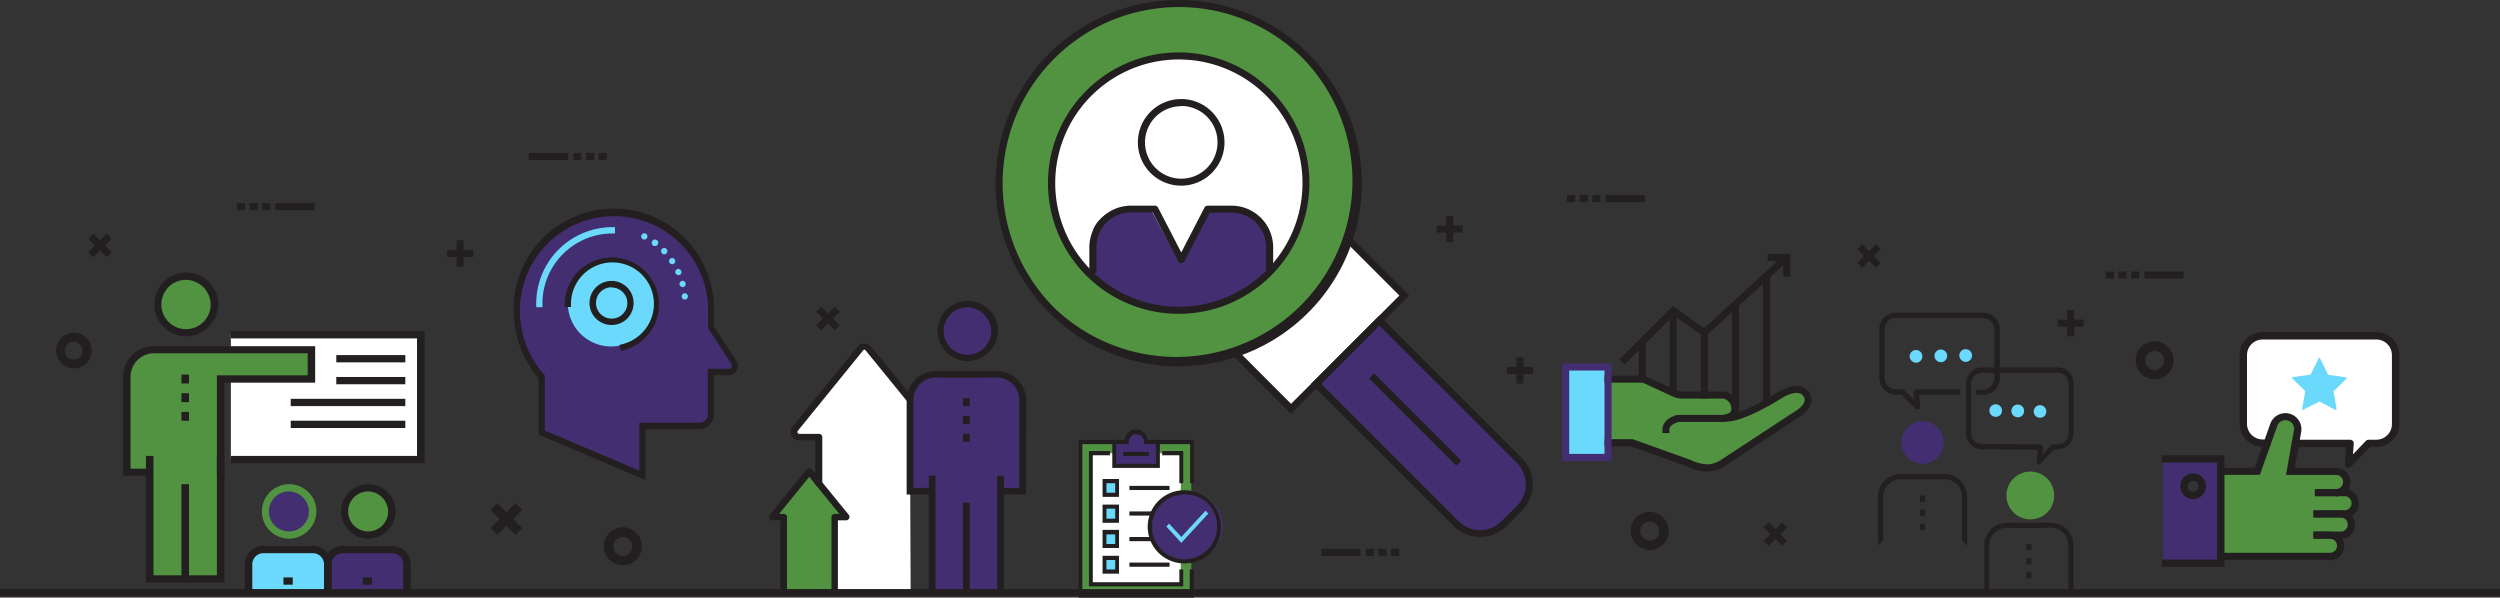 <svg xmlns="http://www.w3.org/2000/svg" width="353.86" height="84.59" viewBox="0 0 353.86 84.59"><rect x="0" y="0" width="353.86" height="84.59" fill="#333333" stroke="none"/><defs><style>      .cls-1 {        fill: #231f20;      }      .cls-2 {        fill: #6bd9fc;      }      .cls-3 {        fill: #519341;      }      .cls-4 {        fill: #432e71;      }      .cls-5 {        fill: #fff;      }    </style></defs><g id="Layer_2" data-name="Layer 2"><g id="Layer_1-2" data-name="Layer 1"><g><g><rect class="cls-1" x="204.71" y="30.57" width="1" height="3.71"></rect><rect class="cls-1" x="203.35" y="31.92" width="3.71" height="1"></rect></g><g><rect class="cls-1" x="64.63" y="34.01" width="1" height="3.71"></rect><rect class="cls-1" x="63.28" y="35.37" width="3.71" height="1"></rect></g><g><rect class="cls-1" x="214.64" y="50.58" width="1" height="3.71"></rect><rect class="cls-1" x="213.29" y="51.94" width="3.71" height="1"></rect></g><g><rect class="cls-1" x="115.34" y="44.56" width="3.71" height="1" transform="translate(2.46 96.08) rotate(-45)"></rect><rect class="cls-1" x="116.69" y="43.21" width="1" height="3.71" transform="translate(2.46 96.07) rotate(-45)"></rect></g><g><rect class="cls-1" x="262.69" y="35.73" width="3.71" height="1" transform="translate(51.87 197.67) rotate(-45)"></rect><rect class="cls-1" x="264.04" y="34.37" width="1" height="3.71" transform="translate(51.84 197.63) rotate(-44.99)"></rect></g><g><rect class="cls-1" x="69.17" y="72.78" width="5.01" height="1.35" transform="translate(-30.95 72.2) rotate(-45)"></rect><rect class="cls-1" x="71" y="70.95" width="1.35" height="5.01" transform="translate(-30.95 72.2) rotate(-45)"></rect></g><g><rect class="cls-1" x="12.3" y="34.24" width="3.71" height="1" transform="translate(-20.42 20.19) rotate(-45)"></rect><rect class="cls-1" x="13.66" y="32.89" width="1" height="3.71" transform="translate(-20.42 20.19) rotate(-45)"></rect></g><path class="cls-1" d="M88.16,80a2.69,2.69,0,1,1,2.69-2.69A2.68,2.68,0,0,1,88.16,80Zm0-4a1.34,1.34,0,1,0,1.34,1.33A1.34,1.34,0,0,0,88.16,76Z"></path><path class="cls-1" d="M10.37,52.15A2.53,2.53,0,1,1,13,49.62,2.58,2.58,0,0,1,10.37,52.15Zm0-3.78a1.26,1.26,0,1,0,1.31,1.25A1.28,1.28,0,0,0,10.37,48.37Z"></path><path class="cls-1" d="M161.24,72.86a2,2,0,1,1,2-2A2,2,0,0,1,161.24,72.86Zm0-3a1,1,0,1,0,0,2,1,1,0,0,0,0-2Z"></path><g><rect class="cls-1" x="187.03" y="77.68" width="5.56" height="1"></rect><rect class="cls-1" x="193.31" y="77.68" width="1.16" height="1"></rect><rect class="cls-1" x="195.1" y="77.68" width="1.16" height="1"></rect><rect class="cls-1" x="196.89" y="77.68" width="1.16" height="1"></rect></g><g><rect class="cls-1" x="74.86" y="21.65" width="5.56" height="1"></rect><rect class="cls-1" x="81.15" y="21.65" width="1.16" height="1"></rect><rect class="cls-1" x="82.94" y="21.65" width="1.16" height="1"></rect><rect class="cls-1" x="84.73" y="21.65" width="1.16" height="1"></rect></g><g><rect class="cls-1" x="227.26" y="27.61" width="5.56" height="1"></rect><rect class="cls-1" x="225.38" y="27.61" width="1.16" height="1"></rect><rect class="cls-1" x="223.59" y="27.61" width="1.16" height="1"></rect><rect class="cls-1" x="221.8" y="27.61" width="1.16" height="1"></rect></g><g><rect class="cls-1" x="38.97" y="28.75" width="5.56" height="1"></rect><rect class="cls-1" x="37.1" y="28.75" width="1.16" height="1"></rect><rect class="cls-1" x="35.31" y="28.75" width="1.16" height="1"></rect><rect class="cls-1" x="33.52" y="28.75" width="1.16" height="1"></rect></g><g><rect class="cls-2" x="221.59" y="51.95" width="6.02" height="12.79"></rect><path class="cls-3" d="M255.63,55.78c-1.21-1.57-4,.41-4,.41a42.84,42.84,0,0,1-6.81,2.86,1.19,1.19,0,0,0,.78-1.16,2,2,0,0,0-1.14-1.8A1.18,1.18,0,0,0,244,56H238.2A2.86,2.86,0,0,1,237,55.7l-4.07-1.87a1.3,1.3,0,0,0-.55-.12h-4.72v9H231l8.15,2.92a6.3,6.3,0,0,0,2.53.66,3.79,3.79,0,0,0,2.09-.6l10.65-7S256.84,57.35,255.63,55.78Z"></path><g><path class="cls-1" d="M236.31,61.3h-1v-.5c0-1.27,1.36-1.91,2.16-2.08l.1,0h6.06a2,2,0,0,0,1.22-.33.72.72,0,0,0,.21-.54,1.49,1.49,0,0,0-.88-1.36.54.54,0,0,0-.29-.07h-5.74a3.26,3.26,0,0,1-1.41-.31l-4.06-1.87a.85.85,0,0,0-.35-.08h-5.22v-1h5.22a1.91,1.91,0,0,1,.77.17l4.06,1.87a2.24,2.24,0,0,0,1,.22h5.74a1.67,1.67,0,0,1,.76.18,2.51,2.51,0,0,1,1.41,2.25,1.72,1.72,0,0,1-.53,1.27,2.83,2.83,0,0,1-1.93.6h-6c-.24.07-1.33.4-1.33,1.1Z"></path><path class="cls-1" d="M241.59,66.75a6.8,6.8,0,0,1-2.76-.72l-8-2.86h-3.72v-1l4,0,8.15,2.92a6.07,6.07,0,0,0,2.36.63,3.44,3.44,0,0,0,1.8-.51l10.67-7c.35-.19,1.2-.79,1.33-1.43a.87.87,0,0,0-.21-.76c-.89-1.15-3.28.5-3.31.52-.21.13-4.69,2.93-7.19,3.11l-.5,0-.06-1,.5,0c2.24-.16,6.65-2.92,6.7-2.94s3.16-2.23,4.65-.3a1.92,1.92,0,0,1,.4,1.57,3.73,3.73,0,0,1-1.8,2.09l-10.61,7A4.33,4.33,0,0,1,241.59,66.75Z"></path><path class="cls-4" d="M228.11,65.24h-7V51.45h7Zm-6-1h5V52.45h-5Z"></path></g><g><polygon class="cls-1" points="229.92 51.6 229.21 50.89 236.78 43.32 241.2 46.46 252.52 36.09 253.19 36.82 241.28 47.74 236.89 44.62 229.92 51.6"></polygon><polygon class="cls-1" points="253.4 39.15 252.4 39.15 252.4 36.94 250.19 36.94 250.19 35.94 253.4 35.94 253.4 39.15"></polygon><rect class="cls-1" x="231.94" y="48.18" width="1" height="5.83"></rect><rect class="cls-1" x="236.34" y="43.82" width="1" height="12.11"></rect><rect class="cls-1" x="240.74" y="46.85" width="1" height="9.55"></rect><rect class="cls-1" x="245.14" y="43.02" width="1" height="15.83"></rect><rect class="cls-1" x="249.54" y="38.9" width="1" height="18.5"></rect></g></g><g><path class="cls-5" d="M182.9,58l16.16-16.17-8.48-8.48a23.27,23.27,0,0,1-16.17,16.16Z"></path><circle class="cls-5" cx="167.2" cy="25.78" r="18.05" transform="translate(104.11 182.75) rotate(-76.87)"></circle><path class="cls-4" d="M186.16,54.4l21.45,21.09A6.82,6.82,0,0,0,214.48,73c2.73-3.6,2-5.9,2-5.9L215,64.64,195.36,45.27Z"></path><path class="cls-4" d="M154.69,39.67v-7s.91-4,8-3.41l4.2,7.81L171,29.58s8.15-.16,8.45,3.06.37,5.85.37,5.85S169.43,49.67,154.69,39.67Z"></path><path class="cls-3" d="M166.57.5a25.28,25.28,0,1,0,25.28,25.28A25.28,25.28,0,0,0,166.57.5Zm0,43.4a18.12,18.12,0,1,1,18.12-18.12A18.12,18.12,0,0,1,166.57,43.9Z"></path><g><path class="cls-1" d="M166.84,51.85A25.93,25.93,0,0,1,148.5,7.59a25.94,25.94,0,0,1,36.67,0h0a25.93,25.93,0,0,1-18.33,44.26Zm0-50.85a24.93,24.93,0,0,0-17.63,42.55A24.93,24.93,0,0,0,184.46,8.3h0A24.76,24.76,0,0,0,166.84,1Z"></path><polygon class="cls-1" points="182.74 58.57 174.61 50.44 175.32 49.73 182.74 57.16 198.07 41.83 190.72 34.48 191.43 33.77 199.48 41.83 182.74 58.57"></polygon><path class="cls-1" d="M209.49,76a5.26,5.26,0,0,1-3.74-1.55L185.58,54.32l9.65-9.65L215.4,64.84a5.28,5.28,0,0,1,0,7.47h0l-2.17,2.18A5.26,5.26,0,0,1,209.49,76ZM187,54.32l19.46,19.46a4.29,4.29,0,0,0,6.07,0l2.18-2.17a4.31,4.31,0,0,0,0-6.07L195.23,46.08Z"></path><path class="cls-1" d="M166.84,44.42A18.5,18.5,0,1,1,179.92,39,18.49,18.49,0,0,1,166.84,44.42Zm0-36a17.5,17.5,0,1,0,12.39,5.12A17.48,17.48,0,0,0,166.83,8.42Z"></path><rect class="cls-1" x="199.82" y="50.67" width="1" height="17.46" transform="translate(16.66 159.03) rotate(-45)"></rect></g><g><path class="cls-1" d="M155.19,38.65h-1V35a5.91,5.91,0,0,1,5.89-5.89h3.39a.5.5,0,0,1,.44.27l3.29,6.35,3.29-6.35a.48.48,0,0,1,.44-.27h3.37a5.91,5.91,0,0,1,5.91,5.9v3.65h-1V35a4.9,4.9,0,0,0-4.91-4.9h-3.07L167.64,37a.51.51,0,0,1-.88,0l-3.6-6.93h-3.08A4.88,4.88,0,0,0,155.19,35Z"></path><path class="cls-1" d="M167.2,26.28a6.13,6.13,0,1,1,6.12-6.13A6.14,6.14,0,0,1,167.2,26.28Zm0-11.25a5.13,5.13,0,1,0,5.13,5.12A5.13,5.13,0,0,0,167.2,15Z"></path></g></g><g><path class="cls-5" d="M324.82,62.72h7.74l-.23,3,2.85-3h1.09A2.72,2.72,0,0,0,339,60V50.26a2.73,2.73,0,0,0-2.73-2.73h-16.1a2.73,2.73,0,0,0-2.73,2.73V60a2.72,2.72,0,0,0,2.73,2.72Z"></path><path class="cls-2" d="M328.41,50.76l1.13,2.29,2.52.37a.11.11,0,0,1,.06.19l-1.82,1.78.43,2.51a.11.11,0,0,1-.16.12l-2.26-1.19L326,58a.1.1,0,0,1-.14-.11l.43-2.53-1.83-1.79a.1.1,0,0,1,.05-.18l2.54-.37,1.13-2.29A.11.11,0,0,1,328.41,50.76Z"></path><path class="cls-4" d="M306.17,65V79.68h8.22V65Zm4.2,5.19a1.25,1.25,0,1,1,1.26-1.25A1.25,1.25,0,0,1,310.37,70.19Z"></path><path class="cls-3" d="M333.36,71.33a1.51,1.51,0,0,0-1.5-1.51h-1.21a1.5,1.5,0,1,0,0-3H324.2l1-5.68a1.74,1.74,0,0,0-1.72-2,1.72,1.72,0,0,0-1.64,1.16l-2.34,6.57h-5.17v12h15.45a1.51,1.51,0,1,0,0-3h1.52a1.5,1.5,0,1,0,0-3h.55A1.5,1.5,0,0,0,333.36,71.33Z"></path><path class="cls-1" d="M330.65,70.22h-3v-1h3a1,1,0,0,0,0-2h-7.08l1.12-6.31a1.18,1.18,0,0,0-.26-1,1.24,1.24,0,0,0-.94-.44,1.22,1.22,0,0,0-1.15.81l-2.47,6.93h-6.05v-1h5.32l2.21-6.24a2.27,2.27,0,0,1,4.37,1.16l-.9,5.08h5.83a2,2,0,1,1,0,4.06Z"></path><path class="cls-1" d="M331.85,73.23h-4.39v-1h4.39a1,1,0,1,0,0-2h-4.18v-1h4.18a2,2,0,0,1,0,4.06Z"></path><path class="cls-1" d="M331.31,76.24h-3.85v-1h3.85a1,1,0,1,0,0-2h-3.85v-1h3.85a2,2,0,0,1,0,4.06Z"></path><path class="cls-1" d="M329.79,79.25h-16v-1h16a1,1,0,0,0,0-2h-2.33v-1h2.33a2,2,0,0,1,0,4.06Z"></path><polygon class="cls-1" points="314.86 80.24 305.99 80.24 305.99 79.2 313.82 79.2 313.82 65.48 305.99 65.48 305.99 64.44 314.86 64.44 314.86 80.24"></polygon><path class="cls-1" d="M332.41,66.21a.52.52,0,0,1-.21,0,.54.54,0,0,1-.31-.52l.19-2.4H324.9a.52.52,0,0,1-.52-.53.52.52,0,0,1,.52-.52h7.74a.52.52,0,0,1,.39.17.47.47,0,0,1,.13.39l-.11,1.51,1.83-1.91a.55.55,0,0,1,.38-.16h1.1a2.21,2.21,0,0,0,2.2-2.2V50.26a2.2,2.2,0,0,0-2.2-2.2H320.25a2.2,2.2,0,0,0-2.2,2.2V60a2.21,2.21,0,0,0,2.2,2.2h.66a.52.52,0,0,1,.53.52.53.53,0,0,1-.53.53h-.66A3.26,3.26,0,0,1,317,60V50.26A3.26,3.26,0,0,1,320.25,47h16.11a3.26,3.26,0,0,1,3.25,3.25V60a3.26,3.26,0,0,1-3.25,3.25h-.88l-2.69,2.8A.51.51,0,0,1,332.41,66.21Z"></path><path class="cls-1" d="M310.43,70.65a1.82,1.82,0,1,1,1.81-1.82A1.82,1.82,0,0,1,310.43,70.65Zm0-2.58a.77.77,0,1,0,.76.76A.76.76,0,0,0,310.43,68.07Z"></path></g><g><path class="cls-5" d="M132.24,60.79l-10.09-12L112.66,61a.37.37,0,0,0,.31.58h2.93l0,22.54h13l-.1-23.3Z"></path><polygon class="cls-3" points="119.79 73.19 114.54 66.75 109.3 73.19 110.92 73.19 110.92 83.91 118.17 83.91 118.17 73.19 119.79 73.19"></polygon><ellipse class="cls-4" cx="136.78" cy="46.85" rx="4" ry="3.81"></ellipse><path class="cls-4" d="M141,52.92h-8.4a3.69,3.69,0,0,0-3.77,3.59V69.46h2.78l.35-.72V83.86h9.68V68.76l.35.7h2.78V56.51A3.69,3.69,0,0,0,141,52.92Z"></path><path class="cls-1" d="M118.17,84.37h-7.25a.48.48,0,0,1-.48-.46V73.65H109.3a.49.49,0,0,1-.44-.25.44.44,0,0,1,.06-.49l5.24-6.44a.5.5,0,0,1,.76,0l5.25,6.44a.46.46,0,0,1,0,.49.47.47,0,0,1-.43.25h-1.14V83.91A.48.48,0,0,1,118.17,84.37Zm-6.77-.92h6.29V73.2a.46.46,0,0,1,.48-.46h.64l-4.27-5.24-4.26,5.24h.64a.46.46,0,0,1,.48.46Z"></path><path class="cls-1" d="M115.88,68.85a.47.47,0,0,1-.48-.46V62.32h-2.28a1.21,1.21,0,0,1-1.1-.66,1.11,1.11,0,0,1,.13-1.23l9.24-11.38a1.28,1.28,0,0,1,1.91,0l5.89,7.24a.43.43,0,0,1-.08.64.5.5,0,0,1-.68-.08l-5.89-7.23q-.2-.25-.39,0L112.91,61a.25.25,0,0,0,0,.27.26.26,0,0,0,.24.14h2.76a.47.47,0,0,1,.48.46v6.53A.48.48,0,0,1,115.88,68.85Z"></path><path class="cls-1" d="M128.81,84.37H115.88a.47.47,0,0,1-.48-.46.46.46,0,0,1,.48-.46h12.93a.46.46,0,0,1,.48.46A.47.47,0,0,1,128.81,84.37Z"></path><g><polygon class="cls-1" points="142.1 84.37 131.46 84.37 131.46 67.33 132.42 67.33 132.42 83.45 141.14 83.45 141.14 67.33 142.1 67.33 142.1 84.37"></polygon><rect class="cls-1" x="136.3" y="71.14" width="0.96" height="13.22"></rect><path class="cls-1" d="M132.07,70h-3.74V56.57a4.16,4.16,0,0,1,4.25-4.06H140v.92h-7.43a3.22,3.22,0,0,0-3.29,3.14V69.05h2.78Z"></path><path class="cls-1" d="M145.23,70h-3.74v-.92h2.78V56.57A3.22,3.22,0,0,0,141,53.43H133.3v-.92H141a4.16,4.16,0,0,1,4.25,4.06Z"></path><path class="cls-1" d="M136.78,51.12a4.27,4.27,0,1,1,4.48-4.27A4.38,4.38,0,0,1,136.78,51.12Zm0-7.62a3.36,3.36,0,1,0,3.51,3.35A3.44,3.44,0,0,0,136.78,43.5Z"></path><rect class="cls-1" x="136.3" y="56.35" width="0.96" height="1.14"></rect><rect class="cls-1" x="136.3" y="58.87" width="0.96" height="1.14"></rect><rect class="cls-1" x="136.3" y="61.39" width="0.96" height="1.14"></rect></g></g><g><path class="cls-4" d="M103.86,51.3l-3.23-5V43.84h0A13.74,13.74,0,1,0,73.15,44a14,14,0,0,0,3.52,9.33v7.9l14.26,6v-7H99a1.64,1.64,0,0,0,1.63-1.65v-6h2.52A.87.87,0,0,0,103.86,51.3Z"></path><path class="cls-2" d="M92.63,43a6.13,6.13,0,1,1-6.13-6.22A6.17,6.17,0,0,1,92.63,43Z"></path><g><path class="cls-1" d="M91.37,67.94,76.23,61.52v-8A14.51,14.51,0,0,1,72.71,44a14.17,14.17,0,0,1,28.34-.6h0v2.8l3.16,4.86a1.33,1.33,0,0,1,.06,1.35,1.3,1.3,0,0,1-1.14.7h-2.08v5.54A2.09,2.09,0,0,1,99,60.74H91.37Zm-14.26-7,13.38,5.67V59.84H99a1.19,1.19,0,0,0,1.19-1.2V52.2h3a.42.42,0,0,0,.34-.66l-3.3-5.08V43.84A13.3,13.3,0,1,0,73.59,44,13.59,13.59,0,0,0,77,53l.11.12Z"></path><path class="cls-2" d="M76.78,43.48H75.9V43A10.81,10.81,0,0,1,86.61,32.15h.44v.9h-.44a9.92,9.92,0,0,0-9.83,10Z"></path><path class="cls-1" d="M87.9,49.69l-.23-.86.43-.12A5.87,5.87,0,1,0,80.82,43v.45h-.88V43a6.67,6.67,0,1,1,8.39,6.55Z"></path><path class="cls-1" d="M86.61,46a3.12,3.12,0,1,1,3.07-3.12A3.1,3.1,0,0,1,86.61,46Zm0-5.34a2.22,2.22,0,1,0,2.19,2.22A2.21,2.21,0,0,0,86.61,40.7Z"></path></g><path class="cls-2" d="M96.49,42h0a.46.46,0,0,1,.4-.49h0a.45.45,0,0,1,.48.41h0a.45.45,0,0,1-.4.48h0A.45.45,0,0,1,96.49,42Zm-.3-1.69a.46.46,0,0,1,.32-.55h0a.44.44,0,0,1,.53.32h0a.45.45,0,0,1-.3.55h0l-.12,0h0A.46.46,0,0,1,96.19,40.28Zm-.57-1.61h0a.44.44,0,0,1,.21-.59h0a.44.44,0,0,1,.59.22h0a.47.47,0,0,1-.22.6h0a.54.54,0,0,1-.19,0h0A.43.43,0,0,1,95.62,38.67Zm-.84-1.48a.45.45,0,0,1,.11-.62h0a.43.43,0,0,1,.61.11h0a.45.45,0,0,1-.11.62h0a.38.38,0,0,1-.25.08h0A.45.45,0,0,1,94.78,37.19ZM93.7,35.87a.48.48,0,0,1,0-.64h0a.44.44,0,0,1,.63,0h0a.46.46,0,0,1,0,.64h0A.47.47,0,0,1,94,36h0A.45.45,0,0,1,93.7,35.87Zm-1.27-1.12a.46.46,0,0,1-.1-.63h0A.45.45,0,0,1,93,34h0a.46.46,0,0,1,.09.63h0a.45.45,0,0,1-.35.19h0A.48.48,0,0,1,92.43,34.75ZM91,33.86a.46.46,0,0,1-.2-.6h0a.46.46,0,0,1,.6-.2h0a.45.45,0,0,1,.19.6h0a.43.43,0,0,1-.4.25h0A.36.36,0,0,1,91,33.86Z"></path></g><g><rect class="cls-5" x="154.35" y="64.14" width="12.8" height="18.56"></rect><path class="cls-3" d="M152.88,62.56V84.3h15.74V62.56Zm14.27,20.15h-12.8V64.14h12.8Z"></path><path class="cls-4" d="M163.84,65.94h-6.18V62.56h1.75a1.54,1.54,0,0,1,1.11-1.46,1.52,1.52,0,0,1,1.66,1.46h1.66Z"></path><rect class="cls-2" x="156.28" y="68.1" width="1.78" height="1.94"></rect><rect class="cls-2" x="156.28" y="71.74" width="1.78" height="1.94"></rect><rect class="cls-2" x="156.28" y="75.38" width="1.78" height="1.94"></rect><rect class="cls-2" x="156.28" y="79.02" width="1.78" height="1.94"></rect><ellipse class="cls-4" cx="168.05" cy="74.56" rx="5.04" ry="4.89"></ellipse><path class="cls-1" d="M169,84.59H152.66V62.26h6.53a1.62,1.62,0,0,1,3.23,0H169v6.13h-.55V62.86h-6.51v-.3a1.09,1.09,0,1,0-2.18,0v.3H153.2V84h15.2V80.6H169Z"></path><polygon class="cls-1" points="164.17 66.23 157.44 66.23 157.44 62.26 157.99 62.26 157.99 65.64 163.62 65.64 163.62 62.26 164.17 62.26 164.17 66.23"></polygon><rect class="cls-1" x="158.99" y="63.95" width="3.62" height="0.59"></rect><g><path class="cls-1" d="M158.39,70.33h-2.33V67.8h2.33Zm-1.78-.59h1.24V68.39h-1.24Z"></path><path class="cls-1" d="M158.39,74h-2.33V71.42h2.33Zm-1.78-.59h1.24V72h-1.24Z"></path><path class="cls-1" d="M158.39,77.57h-2.33V75h2.33ZM156.61,77h1.24V75.64h-1.24Z"></path><rect class="cls-1" x="159.86" y="68.77" width="5.68" height="0.59"></rect><rect class="cls-1" x="159.86" y="72.39" width="3.11" height="0.59"></rect><rect class="cls-1" x="159.86" y="76.01" width="3.11" height="0.59"></rect><path class="cls-1" d="M158.39,81.2h-2.33V78.67h2.33Zm-1.78-.6h1.24V79.26h-1.24Z"></path><rect class="cls-1" x="159.86" y="79.63" width="5.68" height="0.59"></rect></g><g><path class="cls-1" d="M168.05,79.73a5.18,5.18,0,1,1,4.76-5.17A5,5,0,0,1,168.05,79.73Zm0-9.74a4.59,4.59,0,1,0,4.21,4.57A4.4,4.4,0,0,0,168.05,70Z"></path><polygon class="cls-2" points="167.21 76.84 165.09 74.53 165.47 74.11 167.21 76 170.64 72.28 171.02 72.7 167.21 76.84"></polygon></g><polygon class="cls-1" points="167.48 68.39 166.93 68.39 166.93 64.44 164.5 64.44 164.5 63.84 167.48 63.84 167.48 68.39"></polygon><polygon class="cls-1" points="167.48 83 154.13 83 154.13 63.84 157.11 63.84 157.11 64.44 154.68 64.44 154.68 82.41 166.93 82.41 166.93 80.6 167.48 80.6 167.48 83"></polygon></g><g><rect class="cls-5" x="32.68" y="47.39" width="26.35" height="17.65"></rect><path class="cls-3" d="M30.36,43.09a4.15,4.15,0,1,1-4.15-4A4.08,4.08,0,0,1,30.36,43.09Z"></path><ellipse class="cls-4" cx="40.63" cy="72.39" rx="3.47" ry="3.35"></ellipse><path class="cls-3" d="M55.6,72.39A3.47,3.47,0,1,1,52.13,69,3.42,3.42,0,0,1,55.6,72.39Z"></path><path class="cls-2" d="M35,83.46H46.25V79.6a2.23,2.23,0,0,0-2.15-2.08h-7A2,2,0,0,0,35,79.6C35,81.84,35,83.46,35,83.46Z"></path><path class="cls-4" d="M46.25,83.46H57.47V79.6s-.19-2.08-2.14-2.08h-7a2,2,0,0,0-2.14,2.08C46.23,81.84,46.25,83.46,46.25,83.46Z"></path><path class="cls-3" d="M21,81.6l0-15.11-2.83,0V52.93c0-3.35,3.9-3.76,3.9-3.76H44.27V53.3H31.42V81.6Z"></path><g><g><g><polygon class="cls-1" points="31.77 82.46 20.66 82.46 20.66 64.53 21.72 64.53 21.72 81.43 30.7 81.43 30.7 64.53 31.77 64.53 31.77 82.46"></polygon><rect class="cls-1" x="25.68" y="68.53" width="1.07" height="13.93"></rect><path class="cls-1" d="M31.77,67.36H30.7V53.13H43.55V50H21.86a3.33,3.33,0,0,0-3.38,3.26V66.34h2.88v1H17.42V53.28A4.37,4.37,0,0,1,21.86,49H44.61v5.16H31.77Z"></path><path class="cls-1" d="M26.21,47.61a4.52,4.52,0,1,1,4.68-4.52A4.6,4.6,0,0,1,26.21,47.61Zm0-8a3.49,3.49,0,1,0,3.61,3.48A3.55,3.55,0,0,0,26.21,39.61Z"></path></g><polygon class="cls-1" points="60.1 65.56 32.68 65.56 32.68 64.53 59.04 64.53 59.04 47.9 32.68 47.9 32.68 46.87 60.1 46.87 60.1 65.56"></polygon></g><rect class="cls-1" x="25.68" y="53.02" width="1.07" height="1.26"></rect><rect class="cls-1" x="25.68" y="55.66" width="1.07" height="1.26"></rect><rect class="cls-1" x="25.68" y="58.3" width="1.07" height="1.26"></rect><rect class="cls-1" x="41.15" y="56.45" width="16.22" height="1.03"></rect><rect class="cls-1" x="47.6" y="53.36" width="9.77" height="1.03"></rect><rect class="cls-1" x="47.6" y="50.26" width="9.77" height="1.03"></rect><rect class="cls-1" x="41.15" y="59.55" width="16.22" height="1.03"></rect></g><g><g><path class="cls-1" d="M46.93,83.72H45.86V79.84a1.57,1.57,0,0,0-1.6-1.54H37.31a1.58,1.58,0,0,0-1.6,1.55v3.87H34.65V79.85a2.62,2.62,0,0,1,2.66-2.58h6.95a2.62,2.62,0,0,1,2.67,2.57Z"></path><path class="cls-3" d="M40.79,76.25a3.86,3.86,0,1,1,4-3.86A3.94,3.94,0,0,1,40.79,76.25Zm0-6.69a2.83,2.83,0,1,0,2.93,2.83A2.89,2.89,0,0,0,40.79,69.56Z"></path></g><rect class="cls-1" x="40.12" y="81.73" width="1.32" height="1.03"></rect></g><g><g><path class="cls-1" d="M58.14,83.72H57.07V79.84a1.57,1.57,0,0,0-1.6-1.54H48.53a1.57,1.57,0,0,0-1.6,1.55v3.87H45.86V79.85a2.63,2.63,0,0,1,2.67-2.58h6.94a2.62,2.62,0,0,1,2.67,2.57Z"></path><path class="cls-1" d="M52,76.25a3.86,3.86,0,1,1,4-3.86A3.93,3.93,0,0,1,52,76.25Zm0-6.69a2.83,2.83,0,1,0,2.94,2.83A2.89,2.89,0,0,0,52,69.56Z"></path></g><rect class="cls-1" x="51.34" y="81.73" width="1.32" height="1.03"></rect></g></g><rect class="cls-1" y="83.38" width="353.86" height="1"></rect><g><ellipse class="cls-4" cx="272.12" cy="62.63" rx="2.99" ry="3.01"></ellipse><g><path class="cls-1" d="M265.81,77.25V70.31A3.2,3.2,0,0,1,269,67.1h5.55v.73H269a2.47,2.47,0,0,0-2.46,2.48v6.21"></path><path class="cls-1" d="M277.72,76.52V70.31a2.47,2.47,0,0,0-2.46-2.48h-5.74V67.1h5.74a3.2,3.2,0,0,1,3.18,3.21v6.94"></path><path class="cls-4" d="M272.12,60a2.65,2.65,0,1,0,2.63,2.65A2.64,2.64,0,0,0,272.12,60Z"></path><rect class="cls-1" x="271.77" y="70.13" width="0.72" height="0.9"></rect><rect class="cls-1" x="271.77" y="72.12" width="0.72" height="0.9"></rect><rect class="cls-1" x="271.77" y="74.12" width="0.72" height="0.9"></rect></g><g><g><path class="cls-2" d="M282.52,59a.89.89,0,1,1,.85-.89A.87.87,0,0,1,282.52,59Z"></path><path class="cls-1" d="M288.65,65.73a.32.32,0,0,1-.14,0,.39.39,0,0,1-.21-.37l.12-1.72h-4.84a.38.38,0,0,1,0-.75h5.22a.36.36,0,0,1,.26.12.42.42,0,0,1,.1.28l-.08,1.08L290.31,63a.34.34,0,0,1,.26-.12h.74a1.53,1.53,0,0,0,1.49-1.57V54.34a1.53,1.53,0,0,0-1.49-1.57H280.44A1.53,1.53,0,0,0,279,54.34v6.95a1.53,1.53,0,0,0,1.48,1.57h4.93a.38.38,0,0,1,0,.75h-4.93a2.26,2.26,0,0,1-2.19-2.32V54.34A2.26,2.26,0,0,1,280.44,52h10.87a2.26,2.26,0,0,1,2.19,2.32v6.95a2.26,2.26,0,0,1-2.19,2.32h-.59l-1.82,2A.32.32,0,0,1,288.65,65.73Z"></path></g><path class="cls-2" d="M285.65,59.06a.9.9,0,1,1,.85-.89A.87.87,0,0,1,285.65,59.06Z"></path><path class="cls-2" d="M288.79,59.13a.89.89,0,1,1,.85-.89A.87.87,0,0,1,288.79,59.13Z"></path></g><path class="cls-3" d="M287.42,73.51a3.38,3.38,0,1,1,3.34-3.38A3.36,3.36,0,0,1,287.42,73.51Z"></path><g><g><path class="cls-2" d="M278.28,51.22a.9.9,0,1,0-.95-.89A.92.92,0,0,0,278.28,51.22Z"></path><path class="cls-1" d="M271.4,57.94a.29.29,0,0,0,.16,0,.36.36,0,0,0,.24-.36l-.14-1.72h5.43a.38.38,0,1,0,0-.75h-5.86a.43.43,0,0,0-.29.12.38.38,0,0,0-.11.28l.09,1.08-1.38-1.36a.4.4,0,0,0-.29-.12h-.83a1.62,1.62,0,0,1-1.67-1.57v-7A1.62,1.62,0,0,1,268.42,45h12.19a1.62,1.62,0,0,1,1.67,1.57v7a1.62,1.62,0,0,1-1.67,1.57h-.5a.38.38,0,1,0,0,.75h.5a2.39,2.39,0,0,0,2.46-2.32v-7a2.39,2.39,0,0,0-2.46-2.32H268.42A2.39,2.39,0,0,0,266,46.55v7a2.39,2.39,0,0,0,2.46,2.32h.66l2,2A.38.38,0,0,0,271.4,57.94Z"></path></g><path class="cls-2" d="M274.76,51.27a.9.9,0,1,0-.95-.9A.92.92,0,0,0,274.76,51.27Z"></path><path class="cls-2" d="M271.25,51.34a.9.9,0,1,0-.95-.89A.93.93,0,0,0,271.25,51.34Z"></path></g><path class="cls-1" d="M283.66,84.11h-2.79V77.17A3.18,3.18,0,0,1,284,74h5.55v.72H284a2.47,2.47,0,0,0-2.45,2.48v6.22h2.07Z"></path><path class="cls-1" d="M293.49,84.11H290.7v-.72h2.07V77.17a2.47,2.47,0,0,0-2.45-2.48h-5.74V74h5.74a3.18,3.18,0,0,1,3.17,3.2Z"></path><rect class="cls-1" x="286.82" y="77" width="0.72" height="0.9"></rect><rect class="cls-1" x="286.82" y="78.99" width="0.72" height="0.9"></rect><rect class="cls-1" x="286.82" y="80.98" width="0.72" height="0.9"></rect></g><g><rect class="cls-1" x="249.43" y="75.11" width="3.71" height="1" transform="translate(20.14 199.83) rotate(-45)"></rect><rect class="cls-1" x="250.79" y="73.75" width="1" height="3.71" transform="translate(20.11 199.79) rotate(-44.99)"></rect></g><g><rect class="cls-1" x="292.59" y="43.89" width="1" height="3.71"></rect><rect class="cls-1" x="291.24" y="45.24" width="3.71" height="1"></rect></g><g><rect class="cls-1" x="303.52" y="38.43" width="5.56" height="1"></rect><rect class="cls-1" x="301.64" y="38.43" width="1.16" height="1"></rect><rect class="cls-1" x="299.85" y="38.43" width="1.16" height="1"></rect><rect class="cls-1" x="298.06" y="38.43" width="1.16" height="1"></rect></g><path class="cls-1" d="M305,53.69A2.69,2.69,0,1,1,307.66,51,2.69,2.69,0,0,1,305,53.69Zm0-4A1.34,1.34,0,1,0,306.31,51,1.33,1.33,0,0,0,305,49.67Z"></path><path class="cls-1" d="M233.51,77.84a2.69,2.69,0,1,1,2.69-2.68A2.69,2.69,0,0,1,233.51,77.84Zm0-4a1.34,1.34,0,1,0,1.34,1.34A1.34,1.34,0,0,0,233.51,73.82Z"></path></g></g></g></svg>